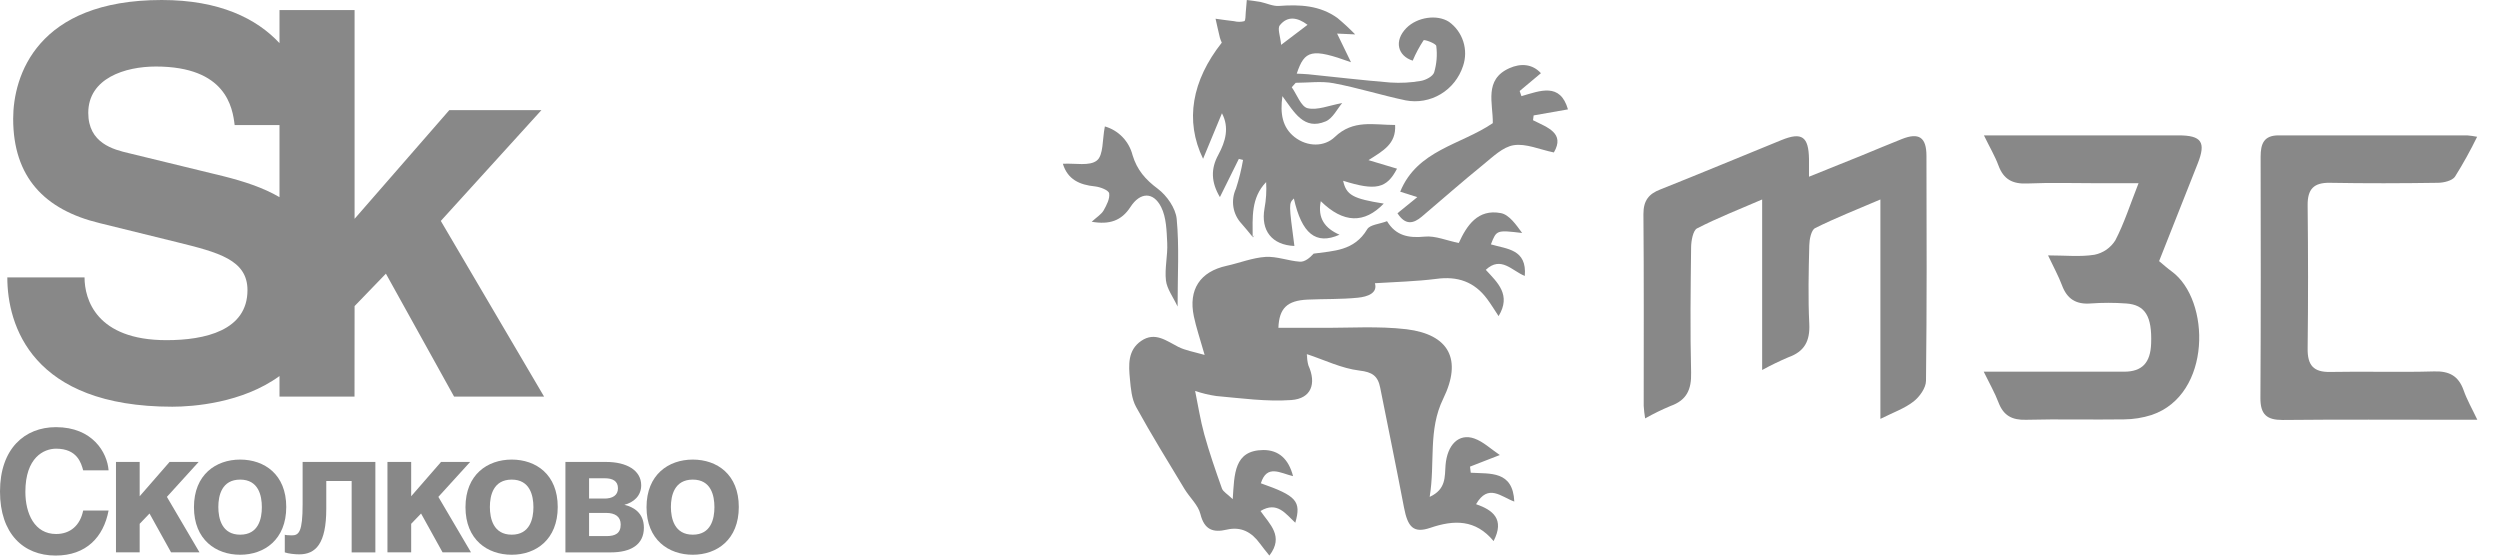 <?xml version="1.0" encoding="UTF-8"?> <svg xmlns="http://www.w3.org/2000/svg" width="108" height="24" viewBox="0 0 108 24" fill="none"> <path d="M3.593 20.318C3.506 20 3.333 19.383 2.424 19.383C1.895 19.383 1.096 19.761 1.096 21.248C1.096 22.193 1.496 23.069 2.424 23.069C3.034 23.069 3.463 22.7 3.593 22.054H4.691C4.473 23.202 3.725 24 2.404 24C1.003 24 0 23.047 0 21.233C0 19.389 1.061 18.453 2.417 18.453C3.994 18.453 4.631 19.542 4.691 20.318H3.593V20.318Z" fill="#888888"></path> <path d="M6.034 21.438L7.325 19.956H8.581L7.21 21.465L8.618 23.862H7.39L6.459 22.184L6.034 22.628V23.862H5.01V19.956H6.034V21.438V21.438Z" fill="#888888"></path> <path d="M12.366 21.901C12.366 23.31 11.421 23.965 10.375 23.965C9.331 23.965 8.379 23.319 8.379 21.91C8.379 20.501 9.331 19.854 10.375 19.854C11.421 19.854 12.366 20.493 12.366 21.901ZM9.432 21.901C9.432 22.402 9.584 23.098 10.375 23.098C11.167 23.098 11.312 22.41 11.312 21.91C11.312 21.408 11.167 20.719 10.375 20.719C9.584 20.719 9.432 21.401 9.432 21.901Z" fill="#888888"></path> <path d="M16.216 19.956V23.863H15.191V20.778H14.095V21.983C14.095 23.477 13.646 23.948 12.926 23.948C12.747 23.948 12.454 23.919 12.303 23.863V23.099C12.324 23.114 12.454 23.128 12.606 23.128C12.914 23.128 13.073 22.976 13.073 21.787V19.956H16.216V19.956Z" fill="#888888"></path> <path d="M17.763 21.438L19.053 19.956H20.31L18.937 21.465L20.347 23.862H19.119L18.19 22.184L17.763 22.628V23.862H16.738V19.956H17.763V21.438V21.438Z" fill="#888888"></path> <path d="M24.094 21.901C24.094 23.31 23.151 23.965 22.106 23.965C21.06 23.965 20.109 23.319 20.109 21.91C20.109 20.501 21.06 19.854 22.106 19.854C23.151 19.854 24.094 20.493 24.094 21.901ZM21.163 21.901C21.163 22.402 21.314 23.098 22.106 23.098C22.894 23.098 23.044 22.41 23.044 21.91C23.044 21.408 22.894 20.719 22.106 20.719C21.314 20.719 21.163 21.401 21.163 21.901Z" fill="#888888"></path> <path d="M24.426 19.956H26.189C27.062 19.956 27.7 20.313 27.7 20.965C27.7 21.415 27.381 21.704 26.973 21.807C27.372 21.902 27.816 22.158 27.816 22.796C27.816 23.52 27.268 23.863 26.384 23.863H24.426V19.956V19.956ZM25.448 21.538H26.116C26.456 21.538 26.696 21.402 26.696 21.095C26.696 20.777 26.465 20.661 26.123 20.661H25.448V21.538V21.538ZM25.448 23.159H26.201C26.58 23.159 26.814 23.043 26.814 22.657C26.814 22.315 26.567 22.158 26.189 22.158H25.448V23.159V23.159Z" fill="#888888"></path> <path d="M31.916 21.901C31.916 23.31 30.975 23.965 29.928 23.965C28.883 23.965 27.93 23.319 27.93 21.91C27.93 20.501 28.883 19.854 29.928 19.854C30.975 19.854 31.916 20.493 31.916 21.901ZM28.983 21.901C28.983 22.402 29.137 23.098 29.928 23.098C30.719 23.098 30.863 22.41 30.863 21.91C30.863 21.408 30.719 20.719 29.928 20.719C29.137 20.719 28.983 21.401 28.983 21.901Z" fill="#888888"></path> <path d="M7.446 17.57C8.319 17.57 10.468 17.417 12.074 16.245V17.134H15.315L15.318 13.223L16.671 11.822L19.617 17.134H23.505L19.043 9.544L23.389 4.759H19.409L15.318 9.453V0.436H12.074V1.863C11.086 0.802 9.485 0 6.988 0C1.584 0 0.569 3.288 0.569 5.129C0.569 7.658 1.929 9.063 4.297 9.637L7.654 10.464C9.425 10.902 10.691 11.223 10.691 12.534C10.691 14.282 8.85 14.695 7.193 14.695C4.157 14.695 3.652 12.925 3.652 11.983H0.316C0.316 14.052 1.374 17.57 7.446 17.57ZM9.655 7.613L5.586 6.622C4.894 6.462 3.813 6.185 3.813 4.876C3.813 3.38 5.401 2.874 6.734 2.874C9.77 2.874 10.047 4.646 10.137 5.404H12.074V8.517C11.364 8.102 10.525 7.832 9.655 7.613Z" fill="#888888"></path> <path d="M56.465 15.311C56.46 15.47 56.479 15.63 56.522 15.784C56.88 16.577 56.647 17.221 55.781 17.282C54.71 17.357 53.622 17.205 52.544 17.108C52.233 17.064 51.927 16.99 51.629 16.887C51.754 17.492 51.852 18.138 52.024 18.761C52.243 19.551 52.512 20.327 52.787 21.101C52.837 21.242 53.018 21.336 53.254 21.564C53.328 20.48 53.302 19.452 54.58 19.441C55.236 19.441 55.667 19.82 55.86 20.57C55.312 20.442 54.731 20.04 54.469 20.878C56.009 21.418 56.223 21.652 55.957 22.582C55.54 22.199 55.177 21.64 54.454 22.075C54.847 22.646 55.48 23.166 54.837 24C54.683 23.806 54.553 23.652 54.433 23.486C54.072 22.989 53.619 22.735 52.993 22.881C52.416 23.015 52.029 22.898 51.858 22.208C51.761 21.816 51.397 21.496 51.174 21.129C50.464 19.951 49.739 18.782 49.077 17.576C48.887 17.228 48.851 16.784 48.813 16.377C48.755 15.768 48.711 15.128 49.304 14.724C49.898 14.321 50.387 14.724 50.902 14.985C51.207 15.138 51.559 15.196 52.04 15.333C51.836 14.616 51.675 14.148 51.574 13.666C51.331 12.506 51.845 11.733 52.991 11.483C53.554 11.358 54.106 11.135 54.673 11.098C55.162 11.069 55.661 11.272 56.159 11.305C56.365 11.319 56.582 11.144 56.749 10.957C57.605 10.834 58.501 10.848 59.064 9.903C59.182 9.703 59.595 9.682 59.92 9.555C60.299 10.187 60.854 10.291 61.548 10.222C62.012 10.176 62.498 10.396 63.02 10.496C63.362 9.746 63.841 9.014 64.84 9.207C65.203 9.277 65.499 9.715 65.757 10.065C64.65 9.934 64.65 9.934 64.407 10.557C65.091 10.761 65.971 10.757 65.871 11.92C65.321 11.704 64.845 11.039 64.186 11.657C64.7 12.212 65.293 12.741 64.739 13.656C64.551 13.372 64.407 13.134 64.246 12.918C63.69 12.167 62.963 11.921 62.044 12.048C61.175 12.158 60.286 12.179 59.396 12.235C59.523 12.659 59.087 12.819 58.659 12.861C57.94 12.934 57.211 12.91 56.488 12.943C55.603 12.983 55.259 13.317 55.227 14.161C55.836 14.161 56.443 14.161 57.052 14.161C58.289 14.171 59.538 14.079 60.76 14.223C62.599 14.449 63.177 15.525 62.347 17.224C61.685 18.578 62.005 19.98 61.762 21.465C62.479 21.137 62.409 20.595 62.447 20.099C62.518 19.218 63.016 18.707 63.688 18.942C64.079 19.079 64.409 19.401 64.792 19.657L63.505 20.158L63.536 20.422C64.38 20.473 65.356 20.325 65.418 21.668C64.855 21.468 64.292 20.87 63.766 21.781C64.491 22.032 65.013 22.425 64.523 23.375C63.743 22.43 62.813 22.453 61.786 22.803C61.061 23.048 60.814 22.77 60.652 21.921C60.323 20.195 59.968 18.474 59.625 16.75C59.524 16.238 59.283 16.073 58.727 16.008C57.956 15.916 57.215 15.549 56.462 15.3L56.395 15.394L56.465 15.311Z" fill="#888888"></path> <path d="M76.125 15.984V8.617C75.112 9.054 74.188 9.416 73.309 9.868C73.138 9.961 73.059 10.401 73.056 10.681C73.035 12.485 73.011 14.293 73.056 16.095C73.076 16.837 72.859 17.292 72.168 17.538C71.792 17.695 71.425 17.875 71.07 18.075C71.039 17.895 71.019 17.713 71.008 17.531C71.008 14.77 71.02 12.007 70.996 9.245C70.996 8.666 71.225 8.376 71.727 8.184C73.478 7.488 75.217 6.759 76.965 6.049C77.843 5.693 78.133 5.9 78.149 6.874C78.149 7.086 78.149 7.299 78.149 7.634L80.438 6.712C81.013 6.477 81.584 6.234 82.162 6.006C82.896 5.715 83.221 5.927 83.223 6.728C83.232 9.969 83.242 13.209 83.203 16.449C83.203 16.756 82.924 17.145 82.664 17.346C82.282 17.644 81.808 17.809 81.233 18.095V8.617C80.19 9.065 79.283 9.418 78.414 9.854C78.243 9.938 78.166 10.342 78.161 10.599C78.133 11.73 78.106 12.861 78.161 13.992C78.197 14.735 77.95 15.187 77.263 15.432C76.875 15.597 76.495 15.781 76.125 15.984V15.984Z" fill="#888888"></path> <path d="M85.706 5.848H90.517C91.714 5.848 92.912 5.848 94.109 5.848C95.113 5.848 95.307 6.142 94.941 7.066C94.391 8.457 93.842 9.849 93.273 11.281C93.461 11.434 93.63 11.591 93.817 11.725C95.504 12.955 95.551 17.047 92.953 17.926C92.565 18.05 92.162 18.115 91.755 18.117C90.344 18.138 88.932 18.098 87.523 18.135C86.927 18.15 86.553 17.961 86.335 17.387C86.178 16.971 85.952 16.581 85.697 16.057H88.361C89.493 16.057 90.628 16.057 91.76 16.057C92.544 16.057 92.9 15.668 92.929 14.839C92.972 13.667 92.674 13.167 91.851 13.11C91.338 13.073 90.824 13.073 90.311 13.11C89.69 13.157 89.299 12.92 89.078 12.325C88.929 11.927 88.72 11.551 88.476 11.033C89.225 11.033 89.866 11.104 90.482 11.005C90.666 10.968 90.84 10.894 90.995 10.788C91.149 10.681 91.281 10.543 91.382 10.383C91.767 9.642 92.022 8.833 92.385 7.915H90.65C89.624 7.915 88.597 7.883 87.571 7.927C86.948 7.953 86.556 7.753 86.334 7.151C86.185 6.749 85.964 6.377 85.706 5.848Z" fill="#888888"></path> <path d="M107.02 18.133H106.04C103.561 18.133 101.079 18.117 98.607 18.143C97.922 18.143 97.647 17.903 97.65 17.195C97.671 13.715 97.666 10.244 97.659 6.768C97.659 6.206 97.801 5.846 98.441 5.848C101.154 5.848 103.867 5.848 106.579 5.848C106.724 5.86 106.869 5.88 107.012 5.909C106.723 6.501 106.404 7.077 106.054 7.635C105.931 7.809 105.573 7.894 105.32 7.897C103.761 7.92 102.201 7.925 100.643 7.897C99.958 7.887 99.683 8.167 99.69 8.866C99.712 10.93 99.715 12.993 99.69 15.057C99.681 15.782 99.943 16.082 100.667 16.068C102.16 16.038 103.657 16.089 105.151 16.045C105.801 16.026 106.203 16.231 106.428 16.858C106.57 17.267 106.786 17.639 107.02 18.133Z" fill="#888888"></path> <path d="M64.489 5.32C64.503 4.464 64.094 3.437 65.211 2.943C65.692 2.729 66.196 2.755 66.568 3.162L65.649 3.931L65.726 4.154C66.54 3.919 67.397 3.556 67.736 4.725L66.253 4.986L66.227 5.194C66.852 5.508 67.616 5.75 67.127 6.586C66.501 6.458 65.929 6.19 65.392 6.273C64.924 6.346 64.487 6.778 64.082 7.107C63.182 7.837 62.309 8.606 61.425 9.356C61.062 9.664 60.712 9.744 60.371 9.212L61.227 8.516L60.489 8.281C61.223 6.48 63.103 6.263 64.489 5.32Z" fill="#888888"></path> <path d="M47.161 9.58C47.382 9.377 47.574 9.264 47.675 9.093C47.798 8.874 47.955 8.583 47.916 8.352C47.89 8.214 47.528 8.077 47.305 8.053C46.64 7.986 46.123 7.757 45.916 7.075C46.445 7.043 47.072 7.188 47.387 6.932C47.673 6.701 47.617 6.034 47.73 5.462C48.019 5.544 48.282 5.702 48.492 5.92C48.702 6.138 48.852 6.408 48.927 6.704C49.12 7.343 49.486 7.76 50.017 8.155C50.405 8.446 50.788 8.992 50.833 9.458C50.947 10.654 50.872 11.868 50.872 13.243C50.675 12.822 50.412 12.482 50.369 12.117C50.308 11.595 50.45 11.037 50.424 10.499C50.398 9.961 50.386 9.394 50.162 8.945C49.82 8.268 49.247 8.301 48.833 8.945C48.446 9.54 47.925 9.712 47.161 9.58Z" fill="#888888"></path> <path d="M54.115 10.232H54.158L54.129 10.248L54.115 10.232Z" fill="#888888"></path> <path d="M56.467 15.31H56.416L56.452 15.291L56.467 15.31Z" fill="#888888"></path> <path d="M62.596 0.943C62.082 0.612 61.227 0.736 60.757 1.209C60.207 1.768 60.384 2.417 61.029 2.62C61.158 2.313 61.316 2.018 61.499 1.74C61.532 1.696 62.035 1.877 62.047 1.987C62.096 2.368 62.065 2.756 61.956 3.125C61.901 3.299 61.598 3.457 61.386 3.494C60.949 3.571 60.505 3.595 60.062 3.565C58.876 3.469 57.693 3.328 56.507 3.208C56.351 3.193 56.192 3.191 56.019 3.182C56.361 2.156 56.669 2.077 58.363 2.688C58.115 2.175 57.949 1.834 57.763 1.451L58.543 1.486C58.3 1.236 58.045 1 57.778 0.778C57.017 0.23 56.153 0.19 55.258 0.256C54.993 0.277 54.718 0.139 54.446 0.082C54.254 0.045 54.057 0.028 53.862 0C53.848 0.174 53.835 0.357 53.816 0.536C53.802 0.668 53.816 0.884 53.753 0.915C53.608 0.952 53.457 0.952 53.313 0.915C53.046 0.886 52.779 0.846 52.512 0.809C52.574 1.082 52.632 1.355 52.699 1.627C52.721 1.701 52.748 1.773 52.781 1.843C51.493 3.475 51.173 5.213 51.973 6.86C52.281 6.117 52.533 5.507 52.788 4.893C53.114 5.508 52.945 6.11 52.63 6.69C52.298 7.299 52.321 7.876 52.7 8.515L53.518 6.864L53.7 6.909C53.627 7.33 53.525 7.745 53.393 8.151C53.279 8.398 53.24 8.675 53.283 8.945C53.326 9.214 53.449 9.464 53.635 9.662C53.806 9.851 53.955 10.044 54.115 10.236C54.115 9.401 54.035 8.55 54.697 7.866C54.72 8.246 54.697 8.628 54.627 9.002C54.456 9.961 54.948 10.585 55.918 10.626C55.675 8.792 55.675 8.792 55.895 8.574C56.237 10.095 56.844 10.594 57.867 10.14C57.237 9.863 56.911 9.43 57.058 8.691C58.033 9.648 58.94 9.669 59.778 8.795C58.444 8.585 58.158 8.425 58.023 7.809C59.434 8.254 59.905 8.146 60.351 7.287L59.119 6.918C59.752 6.512 60.317 6.222 60.269 5.399C59.342 5.399 58.462 5.152 57.66 5.921C57.215 6.349 56.48 6.354 55.925 5.921C55.397 5.505 55.294 4.905 55.4 4.153C55.913 4.849 56.327 5.641 57.268 5.244C57.576 5.115 57.768 4.703 57.983 4.452C57.405 4.557 56.909 4.774 56.488 4.675C56.206 4.607 56.028 4.087 55.804 3.769L55.975 3.577C56.521 3.577 57.082 3.495 57.61 3.595C58.657 3.791 59.682 4.117 60.726 4.336C61.245 4.435 61.782 4.34 62.238 4.067C62.693 3.795 63.036 3.363 63.203 2.853C63.32 2.511 63.324 2.139 63.214 1.795C63.104 1.45 62.887 1.151 62.596 0.943V0.943ZM55.345 1.938C55.313 1.569 55.174 1.23 55.289 1.091C55.619 0.679 56.047 0.743 56.486 1.072L55.345 1.938Z" fill="#888888"></path> <path d="M54.196 10.162L54.117 10.23L54.129 10.246L54.196 10.162Z" fill="#888888"></path> </svg> 